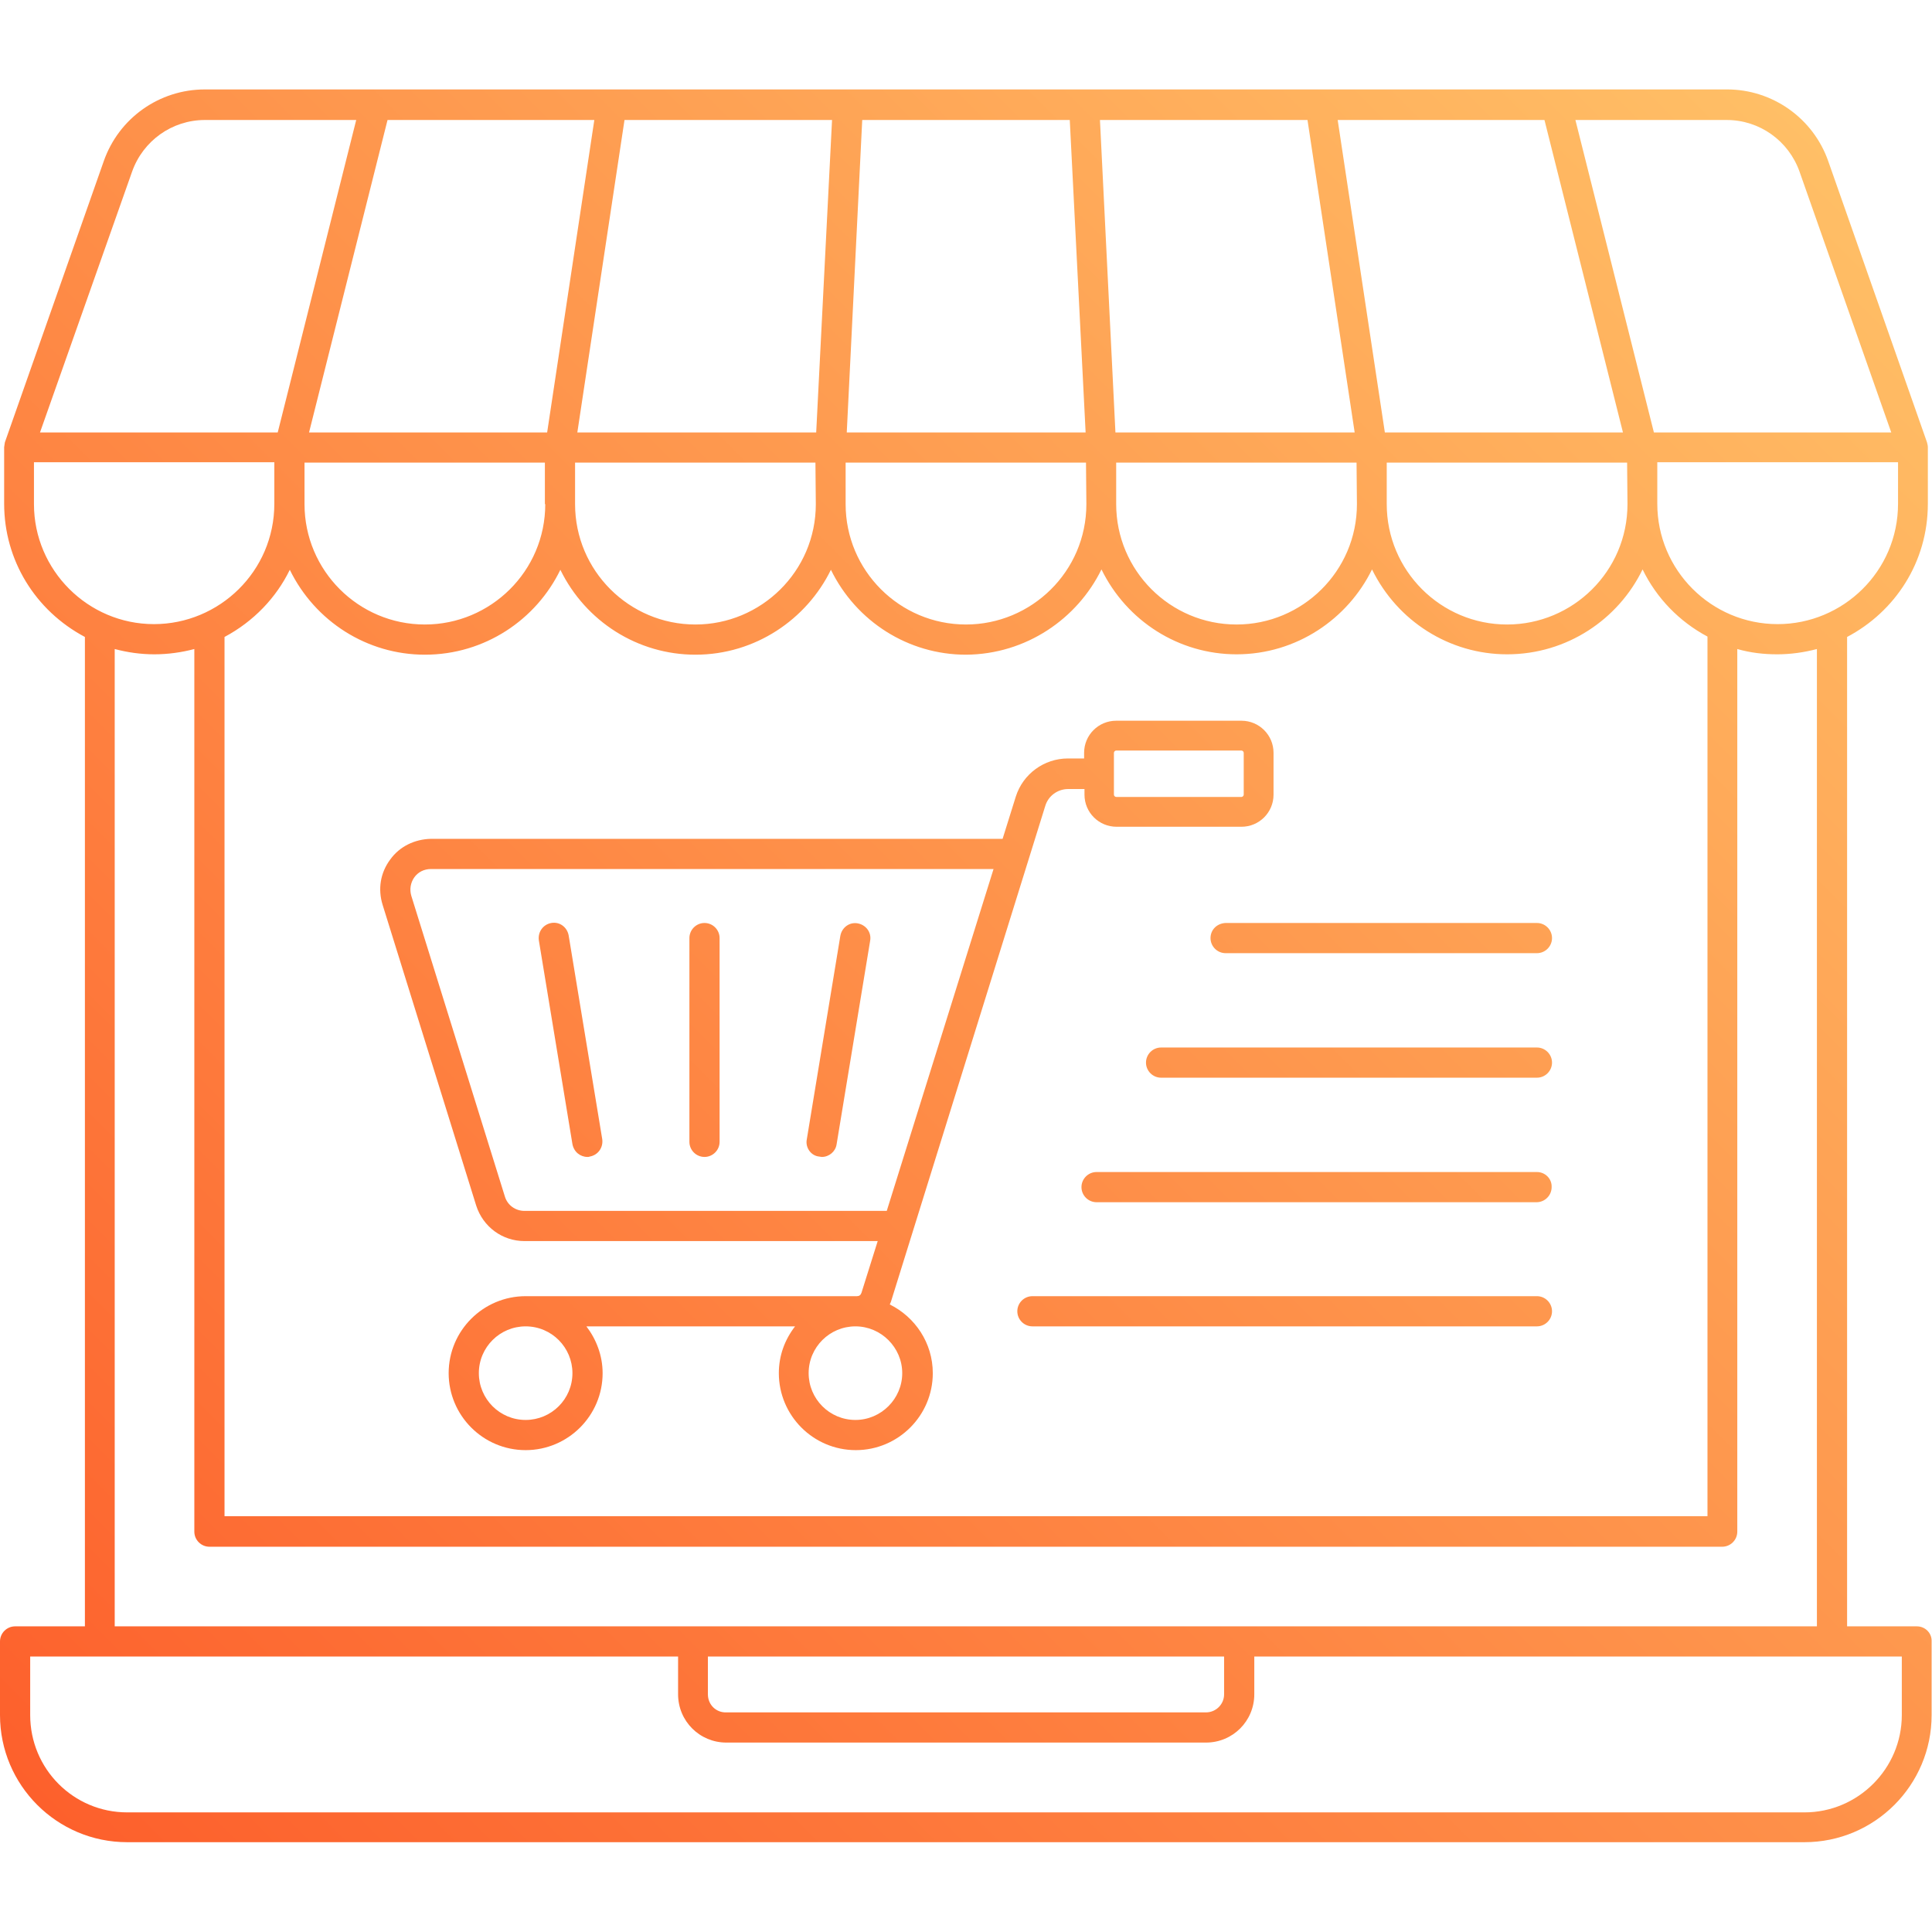 <svg xmlns="http://www.w3.org/2000/svg" viewBox="0 0 512 512" id="Ecommerce"><linearGradient id="a" x1="27.466" x2="484.568" y1="495.918" y2="38.815" gradientUnits="userSpaceOnUse"><stop offset="0" stop-color="#fd602c" class="stopColorbe53ff svgShape"></stop><stop offset="1" stop-color="#ffbf66" class="stopColor6be2dd svgShape"></stop></linearGradient><path fill="url(#a)" d="M103.4,227.8c-2.6,3.5-3.3,7.8-2,12l24.8,79.7c1.8,5.6,6.9,9.4,12.8,9.4h93.6l-4.3,13.7c-0.2,0.6-0.6,0.9-1.2,0.9h-87.8c-11.2,0-20.4,9.1-20.4,20.4c0,11.2,9.1,20.4,20.4,20.4c11.2,0,20.4-9.1,20.4-20.4c0-4.7-1.7-9-4.3-12.4h55.3c-2.7,3.5-4.3,7.7-4.3,12.4c0,11.2,9.1,20.4,20.4,20.4c11.2,0,20.4-9.1,20.4-20.4c0-8-4.7-14.9-11.4-18.2c0.1-0.2,0.2-0.5,0.3-0.7L277,213.6c0.8-2.7,3.3-4.5,6.1-4.5h4.3v1.5c0,4.7,3.8,8.5,8.5,8.5H329c4.7,0,8.5-3.8,8.5-8.5v-11.1c0-4.7-3.8-8.5-8.5-8.5h-33.2c-4.7,0-8.5,3.8-8.5,8.5v1.5H283c-6.3,0-11.9,4.1-13.8,10.1l-3.5,11.2H114.2C109.9,222.4,105.9,224.3,103.4,227.8z M139.3,376.3c-6.9,0-12.4-5.6-12.4-12.4c0-6.9,5.6-12.4,12.4-12.4c6.9,0,12.4,5.6,12.4,12.4C151.7,370.8,146.1,376.3,139.3,376.3z M295.2,199.5c0-0.3,0.3-0.6,0.6-0.6H329c0.3,0,0.6,0.3,0.6,0.6v11.1c0,0.3-0.3,0.6-0.6,0.6h-33.2c-0.3,0-0.6-0.3-0.6-0.6L295.2,199.5L295.2,199.5z M239.1,363.9c0,6.8-5.6,12.4-12.4,12.4c-6.9,0-12.4-5.6-12.4-12.4c0-6.9,5.6-12.4,12.4-12.4S239.1,357.1,239.1,363.9z M235,320.9h-96c-2.4,0-4.5-1.5-5.2-3.8L109,237.4c-0.5-1.7-0.2-3.5,0.8-4.9s2.6-2.2,4.4-2.2h149.1L235,320.9z M186.7,306.6c2.2,0,4-1.8,4-4v-54c0-2.2-1.8-4-4-4s-4,1.8-4,4v54C182.7,304.8,184.5,306.6,186.7,306.6z M217.1,306.5c0.2,0,0.4,0.1,0.7,0.1c1.9,0,3.6-1.4,3.9-3.3l8.9-54c0.4-2.2-1.1-4.2-3.3-4.6c-2.2-0.4-4.2,1.1-4.6,3.3l-8.9,54C213.4,304.1,214.9,306.3,217.1,306.5z M155.7,306.6c0.2,0,0.4,0,0.6-0.1c2.2-0.4,3.6-2.4,3.3-4.6l-8.9-54c-0.4-2.2-2.4-3.7-4.6-3.3c-2.2,0.4-3.6,2.4-3.3,4.6l8.9,54C152.1,305.3,153.8,306.6,155.7,306.6z M320.8,248.6c0,2.2,1.8,4,4,4h82.5c2.2,0,4-1.8,4-4s-1.8-4-4-4h-82.5C322.5,244.7,320.8,246.4,320.8,248.6z M407.3,277.6h-99.6c-2.2,0-4,1.8-4,4s1.8,4,4,4h99.6c2.2,0,4-1.8,4-4S409.5,277.6,407.3,277.6z M407.3,310.6H290.6c-2.2,0-4,1.8-4,4s1.8,4,4,4h116.6c2.2,0,4-1.8,4-4C411.3,312.4,409.5,310.6,407.3,310.6z M407.3,343.5H273.6c-2.2,0-4,1.8-4,4s1.8,4,4,4h133.7c2.2,0,4-1.8,4-4S409.5,343.5,407.3,343.5z M508,431h-18.5V168.8c12.7-6.7,21.4-19.8,21.4-35.3v-15c0-0.4-0.1-0.7-0.2-1.2l-26.2-74.6c-4-11.4-14.8-19-26.8-19H54.3c-12.1,0-22.8,7.6-26.8,19L1.3,117.2c0,0.1-0.2,1.1-0.2,1.3v15c0,14.9,8.2,28.3,21.4,35.3V431H4c-2.2,0-4,1.8-4,4v19.5c0,18.6,15.1,33.7,33.7,33.7h444.5c18.6,0,33.7-15.1,33.7-33.7V435C512,432.8,510.2,431,508,431z M157.5,31.8L145,114.6H81.9l20.8-82.8C102.7,31.8,157.5,31.8,157.5,31.8z M409.3,31.8l20.8,82.8H367l-12.5-82.8C354.5,31.8,409.3,31.8,409.3,31.8z M187.6,449v-10h136.8v10c0,2.7-2.2,4.8-4.8,4.8H192.5C189.8,453.9,187.6,451.8,187.6,449z M287.9,133.6c0,17.9-14.6,31.9-31.9,31.9c-17.6,0-31.9-14.3-31.9-31.9v-11h63.7L287.9,133.6L287.9,133.6z M291.9,150.9c6.7,13.7,20.5,22.5,35.8,22.5c15.9,0,29.5-9.4,35.9-22.5c6.7,13.7,20.5,22.5,35.8,22.5c15.9,0,29.5-9.3,35.9-22.5c3.7,7.6,9.7,13.8,17.2,17.8v233.1h-393v-233c7.7-4.1,13.7-10.4,17.3-17.8c6.7,13.7,20.5,22.5,35.8,22.5c15.9,0,29.5-9.3,35.9-22.5c6.7,13.7,20.5,22.5,35.8,22.5c15.9,0,29.5-9.4,35.9-22.5c6.7,13.7,20.5,22.5,35.8,22.5C271.9,173.4,285.5,164,291.9,150.9z M55.5,409.9h400.9c2.2,0,4-1.8,4-4V172c3.5,1,7,1.4,10.6,1.4c3.5,0,7.1-0.5,10.5-1.4v259H30.4V172c3.4,0.9,6.9,1.4,10.5,1.4c3.6,0,7.2-0.5,10.6-1.4v233.9C51.5,408.1,53.3,409.9,55.5,409.9z M431.3,133.6c0,17.8-14.5,31.9-31.9,31.9c-17.6,0-31.9-14.3-31.9-31.9v-11h63.7L431.3,133.6L431.3,133.6z M359.6,133.6c0,17.8-14.5,31.9-31.9,31.9c-17.6,0-31.9-14.3-31.9-31.9v-11h63.7L359.6,133.6L359.6,133.6z M144.5,133.6c0,17.8-14.5,31.9-31.9,31.9c-17.6,0-31.9-14.3-31.9-31.9v-11h63.7v11H144.5z M216.2,133.6c0,17.9-14.6,31.9-31.9,31.9c-17.6,0-31.9-14.3-31.9-31.9v-11h63.7L216.2,133.6L216.2,133.6z M471.1,165.4c-17.6,0-31.9-14.3-31.9-31.9v-11H503v11C503,151.4,488.4,165.4,471.1,165.4z M438.3,114.6l-20.8-82.8h40.1c8.7,0,16.4,5.5,19.3,13.7l24.3,69.1C501.2,114.6,438.3,114.6,438.3,114.6z M295.6,114.6l-4.1-82.8h55l12.5,82.8H295.6z M220.5,31.8l-4.2,82.8H153l12.5-82.8C165.5,31.8,220.5,31.8,220.5,31.8z M73.6,114.6h-63L35,45.5c2.9-8.2,10.6-13.7,19.3-13.7h40.1L73.6,114.6z M9,122.5h63.7v11c0,17.9-14.6,31.9-31.9,31.9C23.3,165.4,9,151.1,9,133.6V122.5z M8,439h171.7v10c0,7.1,5.7,12.8,12.8,12.8h127.1c7.1,0,12.8-5.7,12.8-12.8v-10H504v15.5c0,14.2-11.6,25.8-25.8,25.8H33.7C19.5,480.3,8,468.8,8,454.5V439z M228.5,31.8h55l4.2,82.8h-63.3L228.5,31.8z"></path></svg>